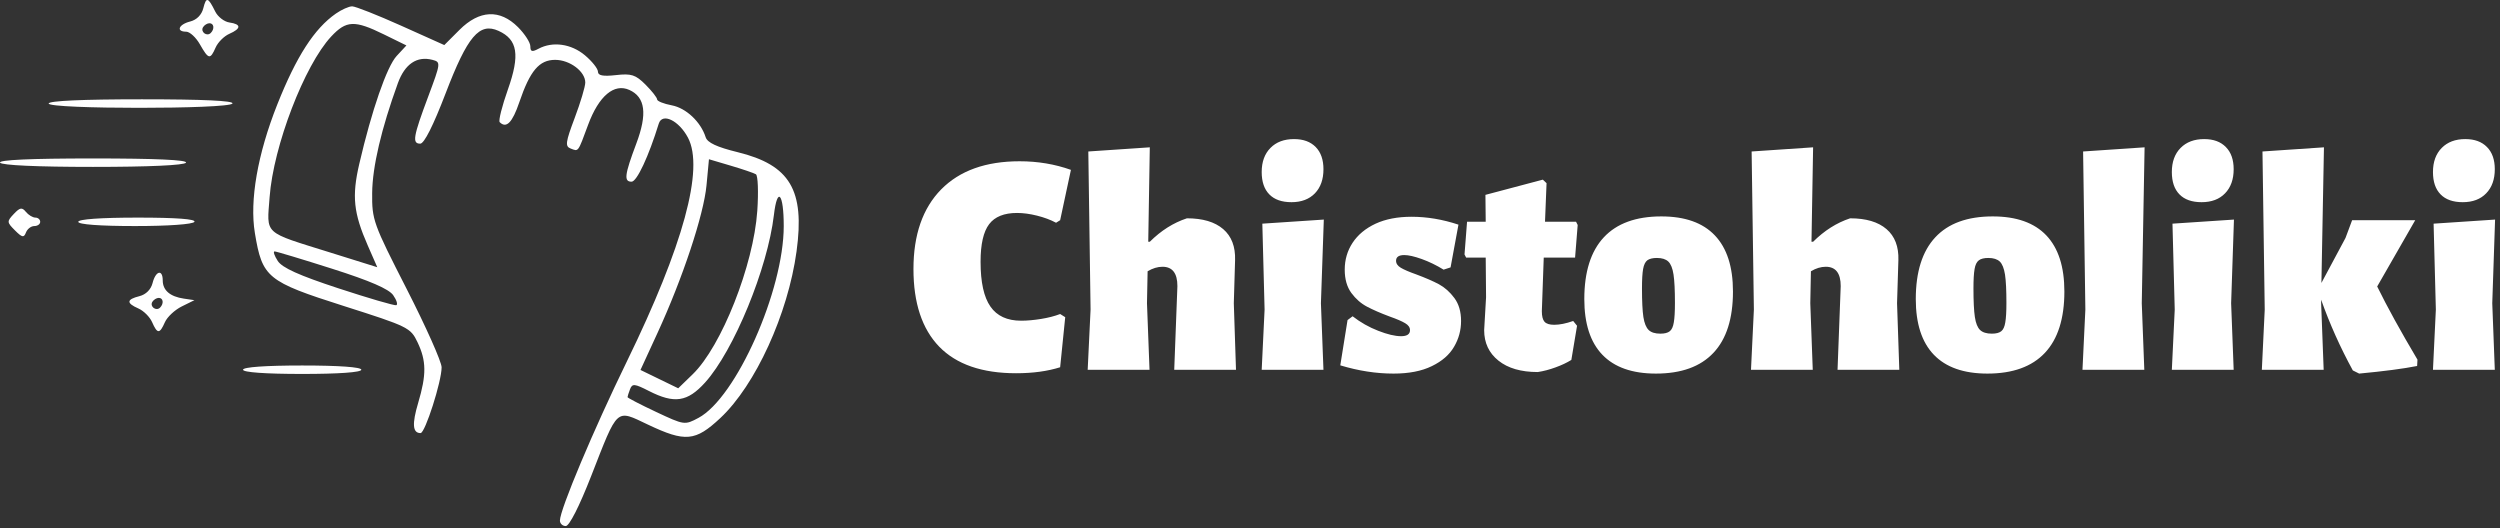<svg width="355" height="75" viewBox="0 0 355 75" fill="none" xmlns="http://www.w3.org/2000/svg">
<rect x="0" y="0" width="355" height="75" fill="#333333" stroke="none"/>
<path fill-rule="evenodd" clip-rule="evenodd" d="M28.872 1.162C28.635 2.11 27.93 2.822 27 3.055C25.363 3.466 24.96 4.5 26.437 4.5C26.947 4.5 27.825 5.308 28.387 6.296C29.614 8.452 29.849 8.5 30.617 6.75C30.943 6.007 31.817 5.133 32.559 4.807C34.275 4.054 34.281 3.436 32.574 3.192C31.84 3.086 30.935 2.388 30.564 1.639C29.541 -0.421 29.287 -0.492 28.872 1.162ZM47.693 1.931C44.635 4.057 42.084 8.015 39.374 14.836C36.577 21.878 35.428 28.471 36.193 33.09C37.243 39.429 37.916 39.981 48.807 43.449C57.976 46.368 58.3 46.527 59.289 48.601C60.552 51.249 60.573 53.195 59.382 57.204C58.486 60.219 58.588 61.5 59.721 61.5C60.366 61.5 62.709 54.175 62.709 52.158C62.709 51.379 60.481 46.383 57.759 41.056C52.989 31.723 52.81 31.225 52.848 27.385C52.884 23.68 54.152 18.269 56.498 11.81C57.49 9.081 59.205 7.923 61.408 8.499C62.61 8.814 62.599 8.916 60.805 13.71C58.667 19.422 58.502 20.4 59.677 20.4C60.232 20.4 61.528 17.827 63.277 13.257C66.386 5.131 68.073 3.144 70.804 4.388C73.51 5.621 73.857 7.801 72.124 12.697C71.288 15.06 70.762 17.153 70.956 17.347C71.899 18.289 72.756 17.42 73.741 14.52C75.262 10.046 76.569 8.5 78.829 8.5C80.919 8.5 83.109 10.149 83.109 11.721C83.109 12.291 82.434 14.552 81.607 16.746C80.303 20.212 80.227 20.783 81.033 21.092C82.167 21.527 82.037 21.704 83.512 17.721C85.031 13.62 87.205 11.786 89.376 12.775C91.638 13.806 91.942 16.165 90.355 20.391C88.685 24.838 88.566 25.8 89.684 25.8C90.431 25.8 92.107 22.221 93.543 17.56C94.034 15.967 96.398 17.101 97.692 19.551C100.015 23.95 97.03 34.888 89.026 51.3C84.285 61.019 79.509 72.37 79.509 73.915C79.509 74.347 79.882 74.7 80.339 74.7C80.842 74.7 82.26 71.91 83.941 67.612C87.8 57.744 87.397 58.11 92.013 60.297C97.318 62.811 98.738 62.682 102.288 59.361C107.276 54.696 111.89 44.606 113.11 35.695C114.301 26.991 112.187 23.432 104.739 21.607C101.8 20.887 100.449 20.256 100.206 19.49C99.511 17.302 97.423 15.338 95.383 14.955C94.243 14.741 93.309 14.363 93.309 14.115C93.309 13.866 92.569 12.924 91.666 12.019C90.255 10.609 89.659 10.417 87.466 10.664C85.631 10.871 84.909 10.734 84.909 10.179C84.909 9.754 84.078 8.707 83.063 7.853C81.118 6.216 78.483 5.843 76.47 6.921C75.546 7.416 75.309 7.345 75.309 6.574C75.309 6.043 74.52 4.818 73.555 3.853C70.98 1.278 68.073 1.416 65.239 4.249L63.09 6.399L56.964 3.649C53.595 2.137 50.464 0.9 50.007 0.9C49.55 0.9 48.508 1.364 47.693 1.931ZM28.835 3.858C28.425 4.521 29.371 5.238 29.926 4.683C30.496 4.113 30.39 3.3 29.745 3.3C29.434 3.3 29.025 3.551 28.835 3.858ZM47.034 5.181C43.233 9.249 38.818 20.757 38.285 27.985C37.885 33.409 37.278 32.854 46.892 35.858L53.575 37.946L52.227 34.873C50.199 30.247 49.95 27.874 51.014 23.287C52.781 15.666 54.934 9.448 56.324 7.948L57.711 6.452L54.496 4.876C50.35 2.842 49.173 2.89 47.034 5.181ZM6.909 14.7C6.909 15.516 32.505 15.516 33.009 14.7C33.252 14.307 28.815 14.1 20.145 14.1C11.721 14.1 6.909 14.318 6.909 14.7ZM0.009 23.1C0.238 23.469 5.304 23.7 13.209 23.7C21.115 23.7 26.181 23.469 26.409 23.1C26.652 22.707 22.104 22.5 13.209 22.5C4.315 22.5 -0.234 22.707 0.009 23.1ZM100.325 26.306C99.931 30.499 96.948 39.493 93.371 47.267L90.948 52.534L93.627 53.836L96.307 55.137L98.361 53.146C102.454 49.179 107.008 37.657 107.536 29.934C107.718 27.258 107.629 24.924 107.338 24.747C107.047 24.57 105.429 24.018 103.741 23.52L100.672 22.612L100.325 26.306ZM109.894 30.533C109.005 38.104 104.197 49.807 100.125 54.315C97.623 57.084 95.763 57.364 92.143 55.517C90.102 54.476 89.782 54.445 89.467 55.266C89.27 55.779 89.109 56.285 89.109 56.392C89.109 56.499 90.931 57.443 93.159 58.49C97.173 60.376 97.227 60.384 99.185 59.338C104.525 56.486 111.292 41.26 111.291 32.1C111.291 27.423 110.38 26.402 109.894 30.533ZM1.959 30.384C0.958 31.448 0.965 31.555 2.123 32.713C3.151 33.742 3.39 33.787 3.687 33.013C3.88 32.511 4.414 32.1 4.873 32.1C5.333 32.1 5.709 31.83 5.709 31.5C5.709 31.17 5.401 30.9 5.025 30.9C4.649 30.9 4.042 30.532 3.675 30.084C3.123 29.407 2.83 29.458 1.959 30.384ZM11.109 31.5C11.109 31.87 14.197 32.1 19.174 32.1C23.903 32.1 27.392 31.851 27.609 31.5C27.85 31.11 25.015 30.9 19.545 30.9C14.321 30.9 11.109 31.128 11.109 31.5ZM39.438 37.05C40.073 38.029 42.443 39.099 48.061 40.943C52.323 42.342 56.016 43.42 56.269 43.34C56.521 43.259 56.325 42.618 55.832 41.914C55.214 41.032 52.532 39.87 47.18 38.167C42.915 36.81 39.231 35.7 38.994 35.7C38.757 35.7 38.957 36.307 39.438 37.05ZM21.665 40.191C21.434 41.11 20.72 41.824 19.8 42.055C17.951 42.52 17.91 43.039 19.659 43.807C20.401 44.133 21.276 45.007 21.601 45.75C22.345 47.443 22.673 47.444 23.417 45.752C23.743 45.011 24.819 44.004 25.809 43.515L27.609 42.624L26.109 42.405C24.15 42.117 23.109 41.223 23.109 39.826C23.109 38.191 22.103 38.445 21.665 40.191ZM21.635 42.858C21.225 43.521 22.171 44.238 22.726 43.683C23.296 43.113 23.19 42.3 22.545 42.3C22.234 42.3 21.825 42.551 21.635 42.858ZM34.509 52.5C34.509 52.871 37.709 53.1 42.909 53.1C48.109 53.1 51.309 52.871 51.309 52.5C51.309 52.128 48.109 51.9 42.909 51.9C37.709 51.9 34.509 52.128 34.509 52.5Z" fill="white"/>
<path d="M144.781 22.9C147.361 22.9 149.791 23.307 152.071 24.12L150.541 31.27L149.961 31.63C149.174 31.21 148.271 30.873 147.251 30.62C146.238 30.367 145.294 30.24 144.421 30.24C142.588 30.24 141.268 30.77 140.461 31.83C139.648 32.897 139.241 34.677 139.241 37.17C139.241 40.077 139.708 42.197 140.641 43.53C141.568 44.87 143.021 45.54 145.001 45.54C145.841 45.54 146.781 45.457 147.821 45.29C148.854 45.123 149.761 44.89 150.541 44.59L151.261 45.04L150.541 52.15C148.741 52.717 146.654 53 144.281 53C139.454 53 135.818 51.743 133.371 49.23C130.931 46.71 129.711 43.033 129.711 38.2C129.711 33.34 131.021 29.573 133.641 26.9C136.268 24.233 139.981 22.9 144.781 22.9ZM175.511 52.51H166.741L167.191 40.63C167.191 38.797 166.484 37.88 165.071 37.88C164.384 37.88 163.681 38.093 162.961 38.52L162.871 43.06L163.231 52.51H154.451L154.861 43.96L154.541 21.51L163.271 20.92L163.051 34.33H163.271C164.864 32.743 166.621 31.633 168.541 31C170.788 31 172.504 31.51 173.691 32.53C174.878 33.55 175.441 35.02 175.381 36.94L175.201 43.06L175.511 52.51ZM179.161 52.51L179.571 43.96L179.251 31.76L187.981 31.18L187.571 43.06L187.931 52.51H179.161ZM183.751 19.75C185.071 19.75 186.098 20.127 186.831 20.88C187.564 21.627 187.931 22.677 187.931 24.03C187.931 25.47 187.528 26.61 186.721 27.45C185.908 28.29 184.798 28.71 183.391 28.71C182.011 28.71 180.961 28.34 180.241 27.6C179.521 26.867 179.161 25.81 179.161 24.43C179.161 22.99 179.574 21.85 180.401 21.01C181.221 20.17 182.338 19.75 183.751 19.75ZM200.441 30.78C202.634 30.78 204.854 31.153 207.101 31.9L205.981 37.97L204.991 38.29C203.971 37.663 202.934 37.16 201.881 36.78C200.834 36.407 200.011 36.22 199.411 36.22C198.631 36.22 198.241 36.49 198.241 37.03C198.241 37.423 198.464 37.753 198.911 38.02C199.364 38.293 200.101 38.61 201.121 38.97C202.408 39.45 203.474 39.913 204.321 40.36C205.154 40.813 205.888 41.467 206.521 42.32C207.154 43.173 207.471 44.26 207.471 45.58C207.471 46.9 207.138 48.123 206.471 49.25C205.818 50.377 204.768 51.29 203.321 51.99C201.881 52.697 200.068 53.05 197.881 53.05C195.421 53.05 192.901 52.66 190.321 51.88L191.351 45.45L192.071 44.91C193.184 45.777 194.394 46.463 195.701 46.97C197.008 47.483 198.094 47.74 198.961 47.74C199.801 47.74 200.221 47.453 200.221 46.88C200.221 46.493 199.994 46.167 199.541 45.9C199.094 45.627 198.361 45.31 197.341 44.95C196.054 44.47 194.981 44.003 194.121 43.55C193.268 43.103 192.524 42.453 191.891 41.6C191.264 40.74 190.951 39.637 190.951 38.29C190.951 36.877 191.324 35.603 192.071 34.47C192.824 33.33 193.914 32.427 195.341 31.76C196.761 31.107 198.461 30.78 200.441 30.78ZM220.691 46.12C221.471 46.12 222.371 45.94 223.391 45.58L223.941 46.26L223.131 51.11C222.498 51.503 221.748 51.857 220.881 52.17C220.008 52.49 219.168 52.71 218.361 52.83C215.988 52.83 214.128 52.29 212.781 51.21C211.428 50.13 210.751 48.687 210.751 46.88L211.021 42.21L210.971 36.58H208.191L207.961 36.13L208.321 31.49H210.971L210.931 27.67L219.081 25.51L219.611 26.01L219.391 31.49H223.801L224.031 31.95L223.661 36.58H219.211L218.941 44.19C218.941 44.903 219.068 45.403 219.321 45.69C219.581 45.977 220.038 46.12 220.691 46.12ZM235.911 30.73C239.271 30.73 241.804 31.63 243.511 33.43C245.224 35.23 246.081 37.883 246.081 41.39C246.081 45.237 245.158 48.14 243.311 50.1C241.464 52.067 238.741 53.05 235.141 53.05C231.781 53.05 229.244 52.157 227.531 50.37C225.824 48.59 224.971 45.957 224.971 42.47C224.971 38.603 225.894 35.68 227.741 33.7C229.588 31.72 232.311 30.73 235.911 30.73ZM235.281 36.63C234.681 36.63 234.228 36.74 233.921 36.96C233.628 37.187 233.428 37.6 233.321 38.2C233.214 38.8 233.161 39.717 233.161 40.95C233.161 42.777 233.228 44.133 233.361 45.02C233.501 45.9 233.751 46.513 234.111 46.86C234.471 47.207 235.024 47.38 235.771 47.38C236.371 47.38 236.814 47.267 237.101 47.04C237.388 46.82 237.581 46.4 237.681 45.78C237.788 45.167 237.841 44.247 237.841 43.02C237.841 41.213 237.774 39.87 237.641 38.99C237.508 38.103 237.261 37.487 236.901 37.14C236.541 36.8 236.001 36.63 235.281 36.63ZM269.701 52.51H260.931L261.381 40.63C261.381 38.797 260.674 37.88 259.261 37.88C258.568 37.88 257.864 38.093 257.151 38.52L257.061 43.06L257.411 52.51H248.641L249.051 43.96L248.731 21.51L257.461 20.92L257.231 34.33H257.461C259.054 32.743 260.808 31.633 262.721 31C264.974 31 266.694 31.51 267.881 32.53C269.068 33.55 269.631 35.02 269.571 36.94L269.381 43.06L269.701 52.51ZM282.971 30.73C286.331 30.73 288.868 31.63 290.581 33.43C292.288 35.23 293.141 37.883 293.141 41.39C293.141 45.237 292.221 48.14 290.381 50.1C288.534 52.067 285.811 53.05 282.211 53.05C278.851 53.05 276.314 52.157 274.601 50.37C272.894 48.59 272.041 45.957 272.041 42.47C272.041 38.603 272.964 35.68 274.811 33.7C276.651 31.72 279.371 30.73 282.971 30.73ZM282.351 36.63C281.744 36.63 281.294 36.74 281.001 36.96C280.694 37.187 280.491 37.6 280.391 38.2C280.284 38.8 280.231 39.717 280.231 40.95C280.231 42.777 280.298 44.133 280.431 45.02C280.564 45.9 280.811 46.513 281.171 46.86C281.538 47.207 282.094 47.38 282.841 47.38C283.441 47.38 283.884 47.267 284.171 47.04C284.458 46.82 284.651 46.4 284.751 45.78C284.858 45.167 284.911 44.247 284.911 43.02C284.911 41.213 284.844 39.87 284.711 38.99C284.571 38.103 284.324 37.487 283.971 37.14C283.604 36.8 283.064 36.63 282.351 36.63ZM304.531 20.92L304.131 43.06L304.491 52.51H295.711L296.121 43.96L295.801 21.51L304.531 20.92ZM308.401 52.51L308.811 43.96L308.491 31.76L317.221 31.18L316.821 43.06L317.181 52.51H308.401ZM312.991 19.75C314.311 19.75 315.338 20.127 316.071 20.88C316.811 21.627 317.181 22.677 317.181 24.03C317.181 25.47 316.774 26.61 315.961 27.45C315.154 28.29 314.044 28.71 312.631 28.71C311.251 28.71 310.201 28.34 309.481 27.6C308.761 26.867 308.401 25.81 308.401 24.43C308.401 22.99 308.814 21.85 309.641 21.01C310.468 20.17 311.584 19.75 312.991 19.75ZM337.561 40.68C338.974 43.56 340.881 47.023 343.281 51.07L343.231 51.97C341.284 52.357 338.541 52.717 335.001 53.05L334.101 52.6C332.328 49.36 330.828 46.013 329.601 42.56V43.06L329.961 52.51H321.181L321.591 43.96L321.271 21.51L330.001 20.92L329.641 40.18L333.061 33.79L334.001 31.27H342.961L337.561 40.68ZM345.481 52.51L345.891 43.96L345.571 31.76L354.301 31.18L353.901 43.06L354.261 52.51H345.481ZM350.071 19.75C351.391 19.75 352.418 20.127 353.151 20.88C353.891 21.627 354.261 22.677 354.261 24.03C354.261 25.47 353.854 26.61 353.041 27.45C352.234 28.29 351.124 28.71 349.711 28.71C348.331 28.71 347.281 28.34 346.561 27.6C345.841 26.867 345.481 25.81 345.481 24.43C345.481 22.99 345.894 21.85 346.721 21.01C347.548 20.17 348.664 19.75 350.071 19.75Z" fill="white"/>
</svg>
